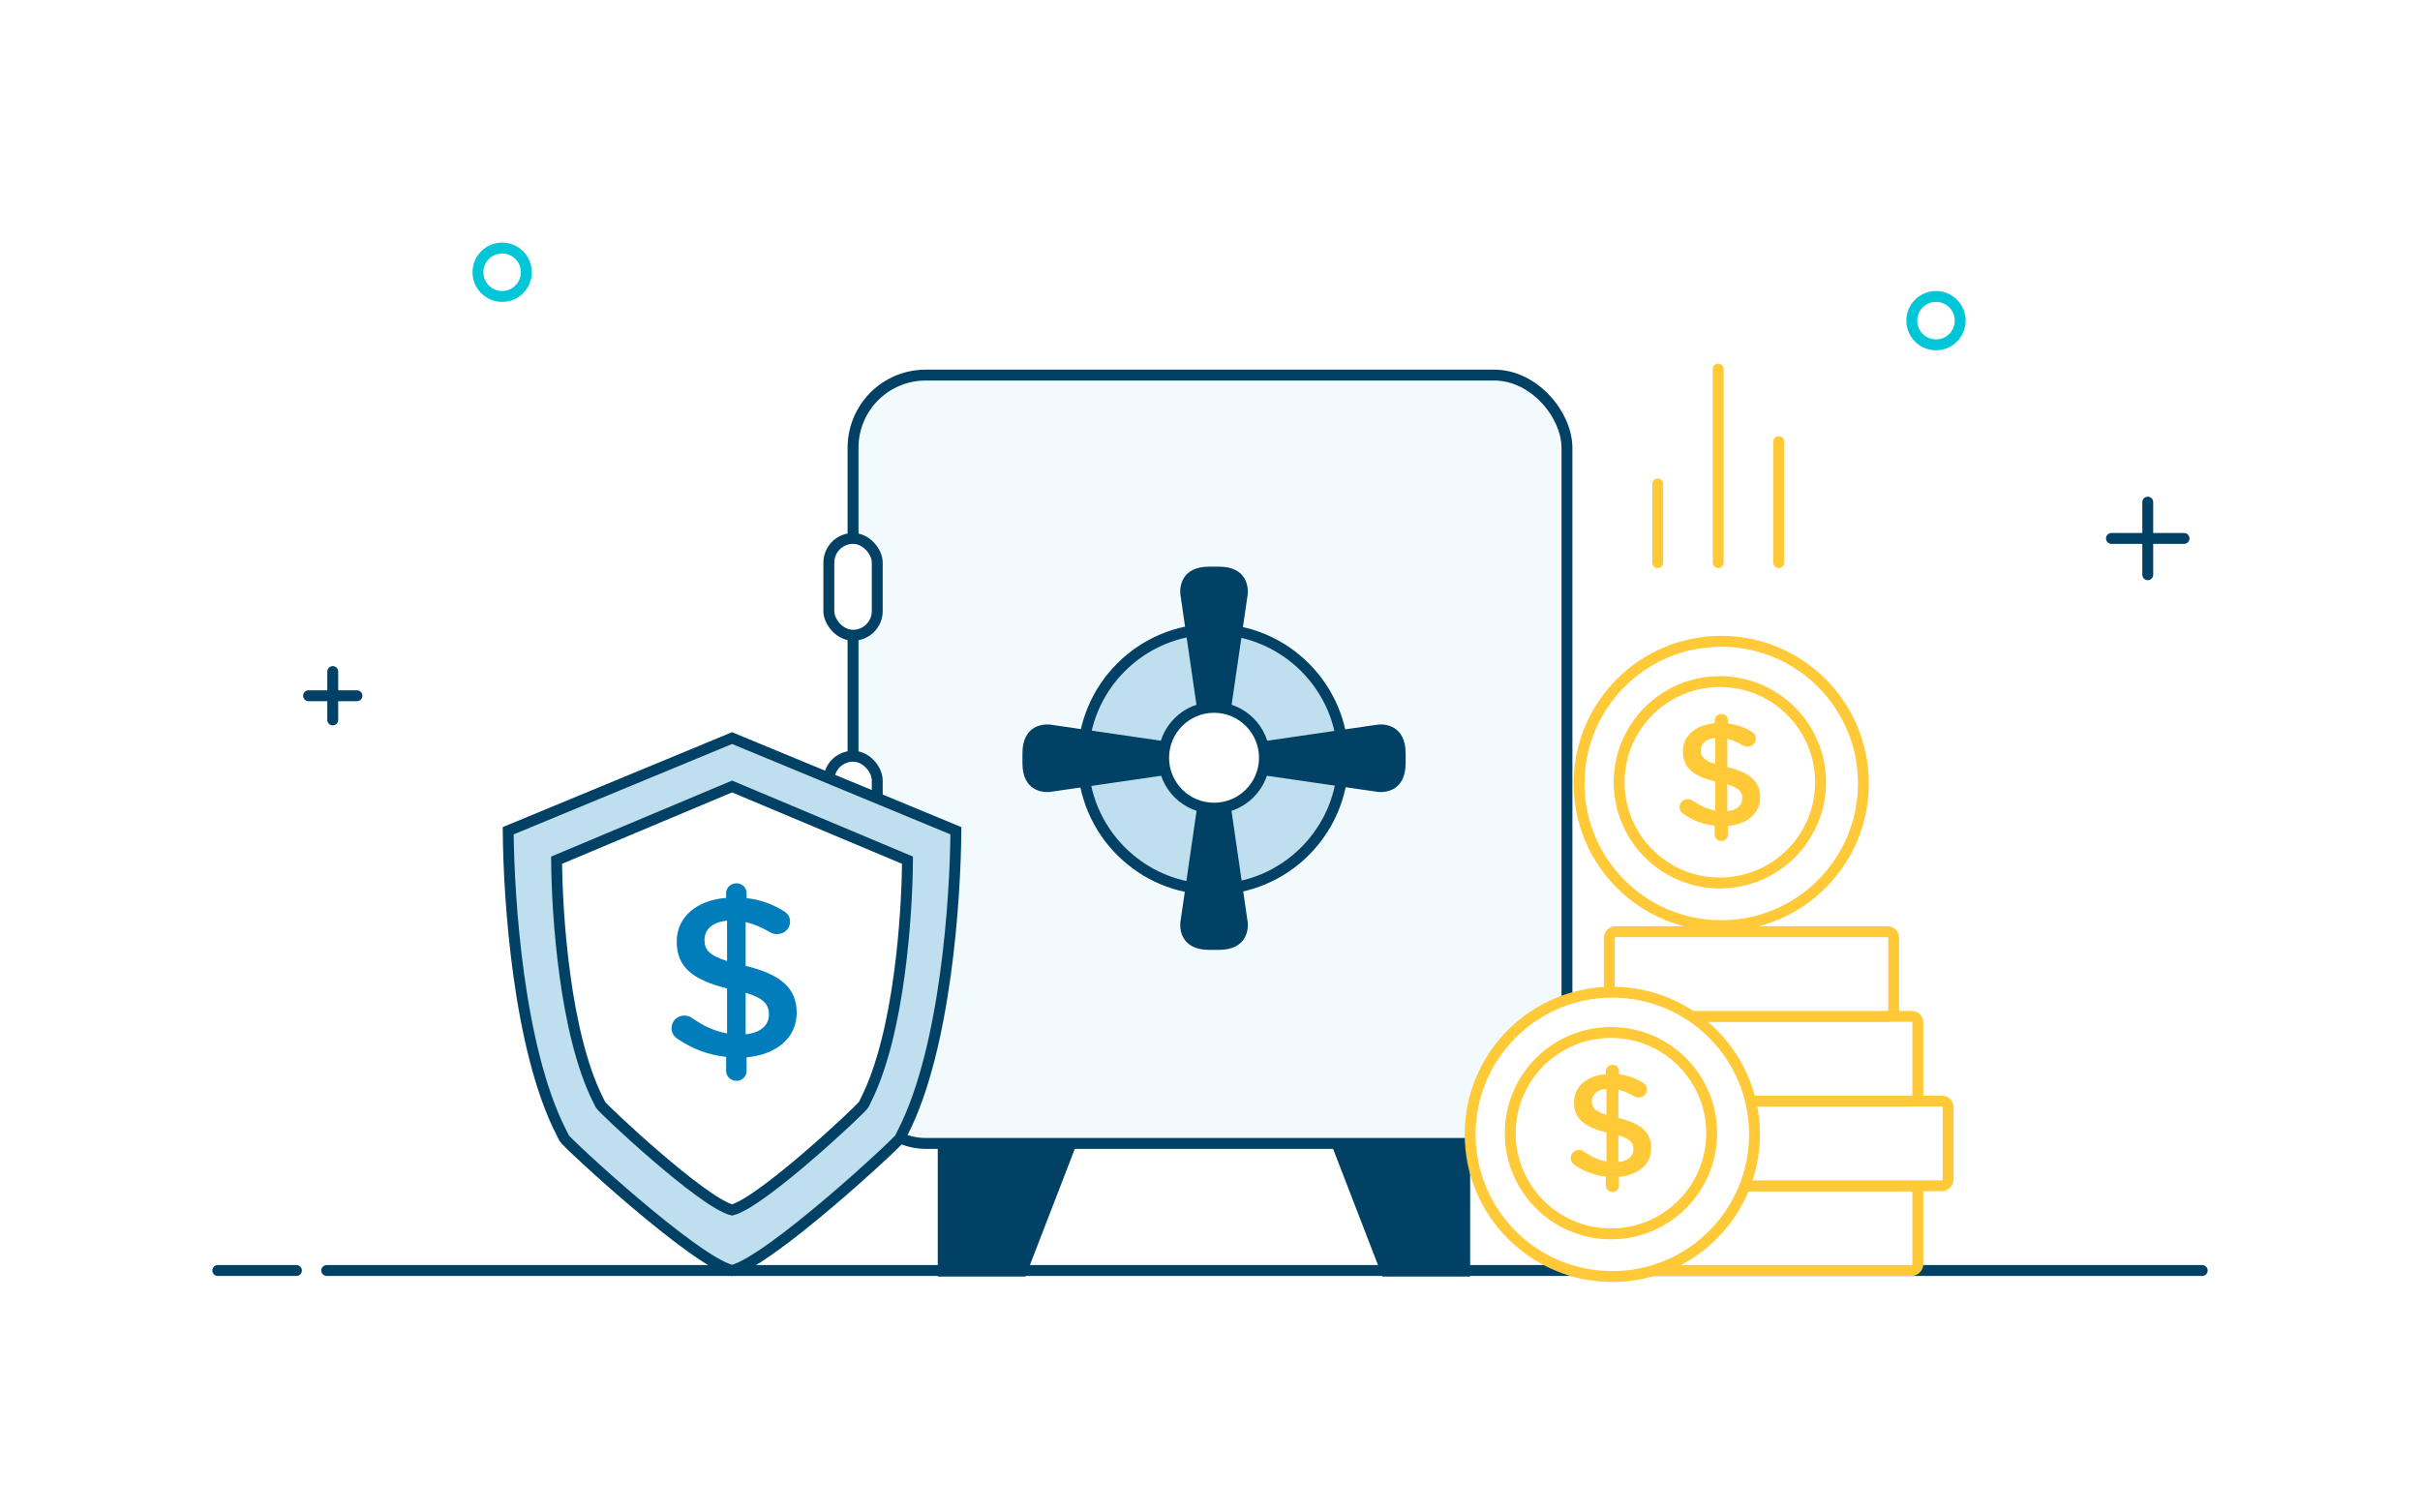 <svg width="400" height="250" viewBox="0 0 400 250" fill="none" xmlns="http://www.w3.org/2000/svg">
<rect width="400" height="250" fill="white"/>
<path d="M364 210L54 210" stroke="#004165" stroke-width="1.8" stroke-linecap="round" stroke-linejoin="round"/>
<path d="M49 210H36" stroke="#004165" stroke-width="1.8" stroke-linecap="round" stroke-linejoin="round"/>
<rect x="141" y="62" width="118" height="127" rx="12" fill="#F2FAFD" stroke="#004165" stroke-width="1.8"/>
<rect x="137" y="89" width="8" height="16" rx="4" fill="white" stroke="#004165" stroke-width="1.8"/>
<rect x="137" y="125" width="8" height="16" rx="4" fill="white" stroke="#004165" stroke-width="1.8"/>
<rect x="147" y="139" width="7" height="15" rx="3.5" fill="white" stroke="#004165" stroke-width="1.8"/>
<circle cx="200.5" cy="125.5" r="21.5" fill="#BFDEEE" stroke="#004165" stroke-width="1.8"/>
<path d="M174 130.833L192.333 128.167C191.533 125.698 192 123.36 192.333 122.5L174 119.833C172.333 119.5 169 119.967 169 124.5L169 126.167C169 130.7 172.333 131.167 174 130.833Z" fill="#004165"/>
<path d="M195.167 98.667L197.833 117C200.301 116.2 202.639 116.667 203.5 117L206.167 98.667C206.5 97 206.033 93.667 201.5 93.667L199.833 93.667C195.3 93.667 194.833 97 195.167 98.667Z" fill="#004165"/>
<path d="M227.333 119.833L209 122.5C209.8 124.968 209.333 127.306 209 128.167L227.333 130.833C229 131.167 232.333 130.7 232.333 126.167L232.333 124.5C232.333 119.967 229 119.5 227.333 119.833Z" fill="#004165"/>
<path d="M206.167 152L203.5 133.667C201.032 134.467 198.694 134 197.833 133.667L195.167 152C194.833 153.667 195.3 157 199.833 157L201.5 157C206.033 157 206.5 153.667 206.167 152Z" fill="#004165"/>
<circle cx="200.667" cy="125.252" r="8.333" fill="white" stroke="#004165" stroke-width="1.8"/>
<path d="M155 189H178L169.5 211H155V189Z" fill="#004165"/>
<path d="M243 189H220L228.5 211H243V189Z" fill="#004165"/>
<path d="M121 122L84 137.315C84.081 148.426 85.67 173.278 92.763 187.149C92.809 187.238 92.822 187.301 93.25 188.122C93.678 188.942 114.752 208.46 121 210C127.248 208.46 148.322 188.942 148.75 188.122C149.178 187.301 149.191 187.238 149.237 187.149C156.33 173.278 157.919 148.426 158 137.315L121 122Z" fill="#BFDEEE" stroke="#004165" stroke-width="1.8"/>
<path d="M121 130L92 142.182C92.063 151.021 93.309 170.79 98.868 181.823C98.904 181.894 98.914 181.944 99.25 182.597C99.586 183.25 116.103 198.775 121 200C125.897 198.775 142.414 183.25 142.75 182.597C143.086 181.944 143.096 181.894 143.132 181.823C148.691 170.79 149.937 151.021 150 142.182L121 130Z" fill="white" stroke="#004165" stroke-width="1.8"/>
<path fill-rule="evenodd" clip-rule="evenodd" d="M120.02 147.621C120.02 146.716 120.797 146 121.73 146C122.663 146 123.402 146.716 123.402 147.621V148.451C125.696 148.714 127.64 149.431 129.428 150.524C130.05 150.863 130.595 151.429 130.595 152.334C130.595 153.502 129.623 154.407 128.417 154.407C128.029 154.407 127.64 154.294 127.251 154.068C125.89 153.276 124.569 152.711 123.247 152.409V159.647C129.156 161.08 131.683 163.38 131.683 167.414C131.683 171.561 128.34 174.313 123.402 174.765V177.027C123.402 177.932 122.663 178.648 121.73 178.648C120.797 178.648 120.02 177.932 120.02 177.027V174.69C117.104 174.388 114.421 173.37 112.05 171.749C111.389 171.334 111 170.731 111 169.94C111 168.771 111.933 167.866 113.138 167.866C113.605 167.866 114.071 168.017 114.421 168.281C116.249 169.563 118.037 170.43 120.175 170.807V163.38C114.499 161.947 111.855 159.874 111.855 155.614C111.855 151.58 115.16 148.79 120.02 148.413V147.621ZM127.096 167.678C127.096 166.019 126.24 165.001 123.247 164.096V170.958C125.735 170.694 127.096 169.487 127.096 167.678ZM120.175 158.855C117.182 157.913 116.443 156.933 116.443 155.349C116.443 153.69 117.687 152.409 120.175 152.182V158.855Z" fill="#007DBA"/>
<rect x="270" y="210" width="14" height="47" rx="1" transform="rotate(-90 270 210)" fill="white" stroke="#FFC937" stroke-width="1.8"/>
<rect x="275" y="196" width="14" height="47" rx="1" transform="rotate(-90 275 196)" fill="white" stroke="#FFC937" stroke-width="1.8"/>
<rect x="270" y="182" width="14" height="47" rx="1" transform="rotate(-90 270 182)" fill="white" stroke="#FFC937" stroke-width="1.8"/>
<rect x="266" y="168" width="14" height="47" rx="1" transform="rotate(-90 266 168)" fill="white" stroke="#FFC937" stroke-width="1.8"/>
<circle cx="266.5" cy="187.5" r="23.5" fill="white" stroke="#FFC937" stroke-width="1.8"/>
<circle cx="266.274" cy="187.304" r="16.646" fill="white" stroke="#FFC937" stroke-width="1.8"/>
<path fill-rule="evenodd" clip-rule="evenodd" d="M265.423 177.044C265.423 176.461 265.923 176 266.524 176C267.125 176 267.6 176.461 267.6 177.044V177.578C269.077 177.748 270.329 178.209 271.48 178.913C271.881 179.131 272.231 179.495 272.231 180.078C272.231 180.83 271.605 181.413 270.829 181.413C270.579 181.413 270.329 181.34 270.078 181.194C269.202 180.685 268.351 180.321 267.5 180.126V184.787C271.305 185.709 272.932 187.19 272.932 189.787C272.932 192.457 270.779 194.229 267.6 194.52V195.977C267.6 196.559 267.125 197.02 266.524 197.02C265.923 197.02 265.423 196.559 265.423 195.977V194.472C263.545 194.278 261.818 193.622 260.291 192.578C259.866 192.311 259.615 191.923 259.615 191.413C259.615 190.661 260.216 190.078 260.992 190.078C261.292 190.078 261.593 190.175 261.818 190.345C262.994 191.171 264.146 191.729 265.523 191.972V187.19C261.868 186.267 260.166 184.932 260.166 182.19C260.166 179.592 262.294 177.796 265.423 177.553V177.044ZM269.978 189.957C269.978 188.889 269.428 188.234 267.5 187.651V192.069C269.102 191.899 269.978 191.122 269.978 189.957ZM265.523 184.277C263.595 183.67 263.12 183.039 263.12 182.019C263.12 180.951 263.921 180.126 265.523 179.98V184.277Z" fill="#FFC937"/>
<circle cx="284.5" cy="129.5" r="23.5" fill="white" stroke="#FFC937" stroke-width="1.8"/>
<circle cx="284.274" cy="129.304" r="16.646" fill="white" stroke="#FFC937" stroke-width="1.8"/>
<path fill-rule="evenodd" clip-rule="evenodd" d="M283.423 119.044C283.423 118.461 283.923 118 284.524 118C285.125 118 285.6 118.461 285.6 119.044V119.578C287.077 119.748 288.329 120.209 289.48 120.913C289.881 121.131 290.231 121.495 290.231 122.078C290.231 122.83 289.605 123.413 288.829 123.413C288.579 123.413 288.329 123.34 288.078 123.194C287.202 122.685 286.351 122.321 285.5 122.126V126.787C289.305 127.709 290.932 129.19 290.932 131.787C290.932 134.457 288.779 136.229 285.6 136.52V137.977C285.6 138.559 285.125 139.02 284.524 139.02C283.923 139.02 283.423 138.559 283.423 137.977V136.472C281.545 136.278 279.818 135.622 278.291 134.578C277.866 134.311 277.615 133.923 277.615 133.413C277.615 132.661 278.216 132.078 278.992 132.078C279.292 132.078 279.593 132.175 279.818 132.345C280.994 133.171 282.146 133.729 283.523 133.972V129.19C279.868 128.267 278.166 126.932 278.166 124.19C278.166 121.592 280.294 119.796 283.423 119.553V119.044ZM287.978 131.957C287.978 130.889 287.428 130.234 285.5 129.651V134.069C287.102 133.899 287.978 133.122 287.978 131.957ZM283.523 126.277C281.595 125.67 281.12 125.039 281.12 124.019C281.12 122.951 281.921 122.126 283.523 121.98V126.277Z" fill="#FFC937"/>
<path fill-rule="evenodd" clip-rule="evenodd" d="M87 45C87 47.209 85.21 49 83 49C80.791 49 79 47.209 79 45C79 42.79 80.791 41 83 41C85.21 41 87 42.79 87 45Z" stroke="#00C6D7" stroke-width="1.8" stroke-linecap="round" stroke-linejoin="round"/>
<path d="M355 83V95" stroke="#004165" stroke-width="1.8" stroke-linecap="round" stroke-linejoin="round"/>
<path d="M361 89H349" stroke="#004165" stroke-width="1.8" stroke-linecap="round" stroke-linejoin="round"/>
<path d="M55 119V111" stroke="#004165" stroke-width="1.8" stroke-linecap="round" stroke-linejoin="round"/>
<path d="M59 115H51" stroke="#004165" stroke-width="1.8" stroke-linecap="round" stroke-linejoin="round"/>
<path d="M294 73L294 93" stroke="#FFC937" stroke-width="1.8" stroke-linecap="round" stroke-linejoin="round"/>
<path d="M274 80L274 93" stroke="#FFC937" stroke-width="1.8" stroke-linecap="round" stroke-linejoin="round"/>
<path d="M284 61L284 93" stroke="#FFC937" stroke-width="1.8" stroke-linecap="round" stroke-linejoin="round"/>
<path fill-rule="evenodd" clip-rule="evenodd" d="M324 53C324 55.209 322.21 57 320 57C317.791 57 316 55.209 316 53C316 50.79 317.791 49 320 49C322.21 49 324 50.79 324 53Z" stroke="#00C6D7" stroke-width="1.8" stroke-linecap="round" stroke-linejoin="round"/>
</svg>
